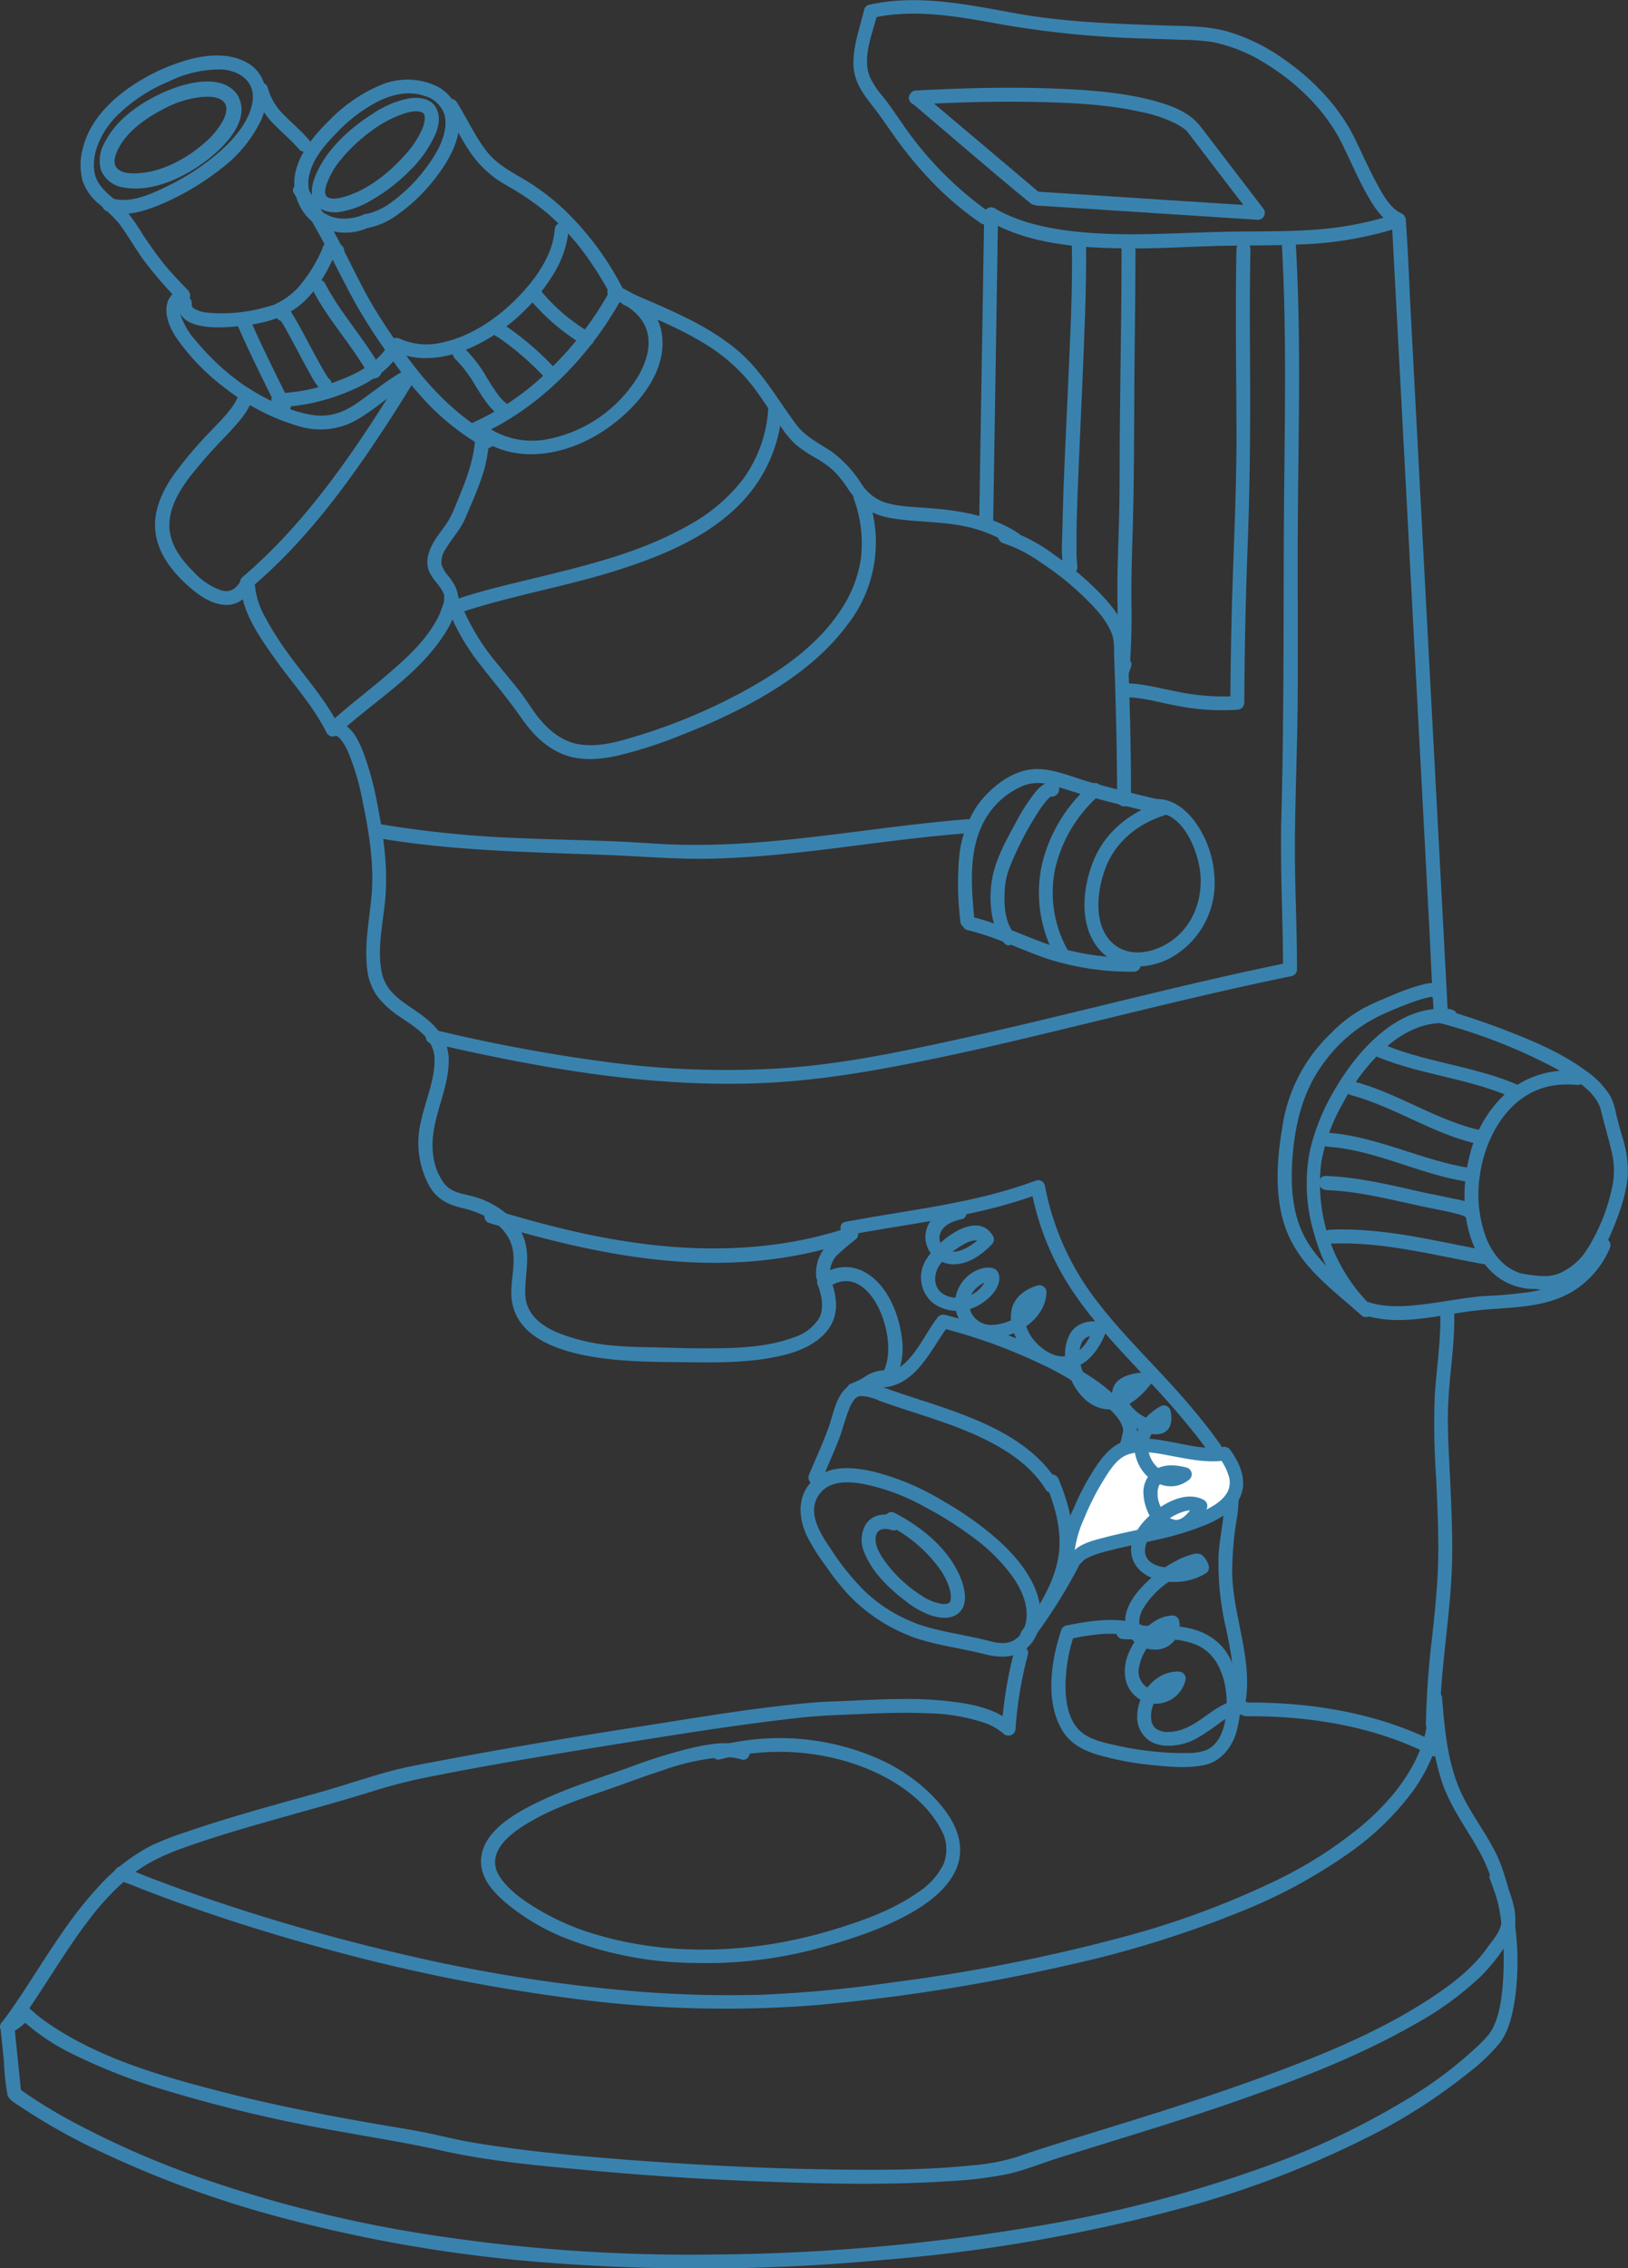 <svg xmlns="http://www.w3.org/2000/svg" id="ff2f365b-f9c0-4c26-8e4e-426219b52d6b" data-name="katman 1" viewBox="0 0 338.06 470.78"><rect x="0" y="0" width="338.06" height="470.78" fill="#333333" stroke="none"/><defs><style>.b1acf6fe-40e8-4d78-b541-306ebb26dbcb{fill:#3a82ae;}.f6d6e995-70be-41f4-abe2-6dbf2faee005{fill:#fff;}</style></defs><title>assest-2</title><path class="b1acf6fe-40e8-4d78-b541-306ebb26dbcb" d="M49.71,81.51c-.81,2.82-3.54,5.39-5.56,7.56a84.38,84.38,0,0,0-8.24,9.69c-2.2,3.23-4,7.09-3.68,11.09.35,4.8,3.46,8.75,6.94,11.84,2.06,1.82,4.56,3.61,7.39,3.84s4.91-1.59,6.07-4l-2.7-.73c.06,6,4,11.46,7.29,16.1,3.58,5,7.89,9.7,10.63,15.23a1.45,1.45,0,0,0,1.63.67c.21-.07.18-.18.52,0-.33-.19.21.13.27.18-.18-.14.31.29.4.39a10.87,10.87,0,0,1,1.7,2.9,49.58,49.58,0,0,1,2.89,9.88c1.37,6.51,2.5,13.36,1.87,20-.46,4.89-1.48,9.89-.9,14.81a11.82,11.82,0,0,0,2.26,6A19.27,19.27,0,0,0,83,211c3.07,2.11,7.08,4.4,7.22,8.6.16,4.37-1.86,8.73-2.77,13A18.67,18.67,0,0,0,89,245.86c1.52,2.87,3.84,4.12,6.9,4.84,3.82.89,7.78,2.69,9.75,6.32,2.08,3.83.23,8.22.57,12.29.75,8.89,11.27,11.53,18.57,12.55,6.32.88,12.82.8,19.19.88,6.56.08,13.43,0,19.8-1.77,5.11-1.45,10.21-4.78,9.81-10.75a15.14,15.14,0,0,0-1.09-4.54l-.67,1.64c8.92-6.6,15.47,11.42,11.35,17.78l1.25-.71a8.08,8.08,0,0,0-4.31,1,14.68,14.68,0,0,1-3.33,1.74,1.45,1.45,0,0,0,.77,2.79c1.67-.44,2.86-1.51,4.38-2.23a7,7,0,0,1,2.49-.43c.93-.1,1.34-.77,1.72-1.54a14.21,14.21,0,0,0,1.12-8.06c-.64-5.2-3.23-11.56-8.28-13.93a8.28,8.28,0,0,0-8.62,1.07,1.48,1.48,0,0,0-.66,1.63c.92,2.32,1.52,5.07.36,7.19a9.5,9.5,0,0,1-5.25,3.95c-5.93,2.2-12.63,2.28-18.88,2.27-3,0-6.07-.1-9.1-.18s-6.06-.07-9.09-.36a40.24,40.24,0,0,1-12.15-2.79c-3.38-1.48-6.37-3.84-6.52-7.8-.15-4.18,1.24-8.23-.5-12.26s-5.81-6.8-9.87-8c-2.43-.74-5-.77-6.6-3-2.64-3.78-2.69-8.25-1.7-12.57s2.81-8.53,2.77-12.93-2.86-7.34-6.16-9.67-6.86-4.21-7.73-8.38c-1-4.71.15-9.88.64-14.59.72-6.77-.24-13.55-1.53-20.2a64.71,64.71,0,0,0-2.7-10.25c-.84-2.24-1.91-5-4.05-6.38a3.58,3.58,0,0,0-2.92-.42l1.64.66c-2.64-5.32-6.74-9.87-10.22-14.65a65.38,65.38,0,0,1-5-7.81,16.7,16.7,0,0,1-2.27-7.41c0-1.36-2-2.08-2.69-.73-.88,1.82-2.16,3-4.25,2.41a14,14,0,0,1-5.75-3.87c-2.81-2.78-5.25-6.09-5-10.23.19-3.52,2.19-6.76,4.25-9.5a107.79,107.79,0,0,1,7.36-8.34c2.21-2.4,4.86-5,5.78-8.27a1.45,1.45,0,0,0-2.79-.77"></path><path class="b1acf6fe-40e8-4d78-b541-306ebb26dbcb" d="M37.29,60c-4.09,2.06-2.91,6.59-.91,9.75a44.9,44.9,0,0,0,10.2,10.66,45.06,45.06,0,0,0,15.3,8,15.31,15.31,0,0,0,12-1.16c4.15-2.33,7.58-5.74,11.81-8,1.65-.87.19-3.37-1.46-2.49-3.56,1.88-6.58,4.47-9.87,6.75-2.82,2-5.78,3.13-9.26,2.65A25.64,25.64,0,0,1,58,84a50.3,50.3,0,0,1-7.53-4.18A49.91,49.91,0,0,1,40.91,71a15.94,15.94,0,0,1-3.35-5.41c-.44-1.48-.24-2.38,1.19-3.1,1.67-.84.2-3.33-1.46-2.5"></path><path class="b1acf6fe-40e8-4d78-b541-306ebb26dbcb" d="M189.93,336.8a31.22,31.22,0,0,1-10.29-6.49,52.6,52.6,0,0,1-7.24-9c-1.88-2.78-4.46-6.71-2.85-10.17,1.75-3.75,5.91-3.8,9.45-3.2a43,43,0,0,1,13,4.8,74.48,74.48,0,0,1,10.34,6.54,36.41,36.41,0,0,1,8.23,8.39c1.92,2.87,3.33,6.44,2.23,9.9a4.85,4.85,0,0,1-2.73,3.09c-1.7.69-3.39.24-5.09-.19-5-1.27-10.19-1.84-15.06-3.63-1.75-.64-2.5,2.16-.77,2.79,4.94,1.81,10.2,2.38,15.27,3.68,3.54.92,7.32.86,9.77-2.28s2.26-7.66.81-11.19c-1.66-4.07-4.69-7.48-7.93-10.38A67.19,67.19,0,0,0,196,311.63a52,52,0,0,0-14.76-6.23c-4.07-.91-8.87-1.39-12.21,1.62-3.5,3.16-3.35,7.72-1.5,11.71a41.58,41.58,0,0,0,3.89,6.2,55.36,55.36,0,0,0,4.64,5.91,35.1,35.1,0,0,0,13.08,8.75c1.74.67,2.5-2.13.77-2.79"></path><path class="b1acf6fe-40e8-4d78-b541-306ebb26dbcb" d="M83.75,77.36C74.29,92.67,64.18,108,50.35,119.78c-1.42,1.21.64,3.25,2,2,11-9.32,19.64-21,27.47-32.93,2.18-3.33,4.29-6.7,6.38-10.08,1-1.58-1.52-3-2.5-1.46"></path><path class="b1acf6fe-40e8-4d78-b541-306ebb26dbcb" d="M70.12,152.43c7.43-6.85,16.86-12.35,22.33-21.07a18.07,18.07,0,0,0,2.51-6c.48-2.35-.37-3.86-1.77-5.7a7.23,7.23,0,0,1-1.52-2.51,4.77,4.77,0,0,1,.86-3.19c1.24-2.14,3-3.92,4-6.21,1.23-2.87,2.52-5.76,3.53-8.71a30.3,30.3,0,0,0,1.56-9.39l-2.18,1.25c7.86,5.63,18.23,3.56,25.83-1.44,6.49-4.26,13.63-12.13,12.1-20.56-.9-4.92-5.11-8-9.51-9.66-1.74-.67-2.5,2.12-.77,2.79,3.22,1.23,6.39,3.41,7.31,6.86.81,3-.21,6.26-1.77,9a28.3,28.3,0,0,1-19.18,13.31,16.59,16.59,0,0,1-12.55-2.78,1.45,1.45,0,0,0-2.17,1.25c-.06,5.57-2.08,10.33-4.19,15.38a19.63,19.63,0,0,1-1.68,3.41c-.71,1.09-1.54,2.1-2.26,3.18-1.23,1.83-2.31,4.19-1.67,6.43.59,2,2.44,3.3,3.23,5.21a3.92,3.92,0,0,1-.27,2.49,14.61,14.61,0,0,1-1.21,2.89c-2.26,4.19-5.87,7.56-9.43,10.65-4.32,3.77-8.95,7.18-13.17,11.07-1.37,1.26.68,3.3,2.05,2"></path><path class="b1acf6fe-40e8-4d78-b541-306ebb26dbcb" d="M96.59,126.81c10.23-3.3,20.89-5.1,31.15-8.32s21.24-7.73,28.14-16.39a30.65,30.65,0,0,0,6.53-17.23c.13-1.86-2.77-1.85-2.89,0a27.59,27.59,0,0,1-5.23,14.58,36.06,36.06,0,0,1-11.39,9.62c-9.53,5.44-20.43,8.12-31,10.71-5.38,1.31-10.8,2.54-16.07,4.24-1.77.57-1,3.36.76,2.79"></path><path class="b1acf6fe-40e8-4d78-b541-306ebb26dbcb" d="M92.32,124.52a46.1,46.1,0,0,0,7.49,13.55c2.78,3.57,5.69,7,8.27,10.69,2.31,3.35,5.17,6.41,9.07,7.88,3.59,1.35,7.55,1,11.22.16a92.27,92.27,0,0,0,13.71-4.48,126.18,126.18,0,0,0,13-5.91c7.86-4.19,15.48-9.47,20.85-16.68a27.81,27.81,0,0,0,4.18-26.94c-.6-1.75-3.4-1-2.79.77a27,27,0,0,1,1.47,12.2,25.57,25.57,0,0,1-3.92,10.41c-4.41,7-11.34,12.08-18.38,16.15a118.25,118.25,0,0,1-24.85,10.62c-3.55,1.08-7.45,2.13-11.19,1.57-3.5-.52-6.23-2.66-8.43-5.33-1.54-1.86-2.76-4-4.24-5.88s-3-3.65-4.44-5.46a45.32,45.32,0,0,1-8.2-14.09c-.6-1.75-3.4-1-2.79.77"></path><path class="b1acf6fe-40e8-4d78-b541-306ebb26dbcb" d="M77.83,173.83c16,2.8,32.12,3,48.28,3.62,7.59.28,15.12,1,22.72.73,8.12-.24,16.2-1.1,24.26-2.1,9.23-1.15,18.44-2.43,27.72-3.15,1.84-.14,1.86-3,0-2.89-16.22,1.26-32.26,4.3-48.52,5.11-4.12.2-8.25.26-12.38.13-3.57-.11-7.12-.43-10.69-.59-7.28-.34-14.57-.43-21.86-.76A225.4,225.4,0,0,1,78.6,171c-1.82-.31-2.61,2.47-.77,2.79"></path><path class="b1acf6fe-40e8-4d78-b541-306ebb26dbcb" d="M101.57,253.82c19,5.69,38.87,10.09,58.76,7.53a88.12,88.12,0,0,0,16.83-3.85l-1.4-2.42a33.89,33.89,0,0,0-4.62,4.08,8.45,8.45,0,0,0-1.66,5.72c.05,1.86,3,1.87,2.89,0a5.52,5.52,0,0,1,1.32-4.25,52.72,52.72,0,0,1,4.11-3.5,1.46,1.46,0,0,0-1.41-2.42c-18.91,6.35-38.81,5.15-58,.67-5.4-1.26-10.75-2.75-16.06-4.35a1.45,1.45,0,0,0-.77,2.79"></path><path class="b1acf6fe-40e8-4d78-b541-306ebb26dbcb" d="M176.29,256.31c13.25-2.51,26.9-3.8,39.6-8.59l-1.78-1a56.26,56.26,0,0,0,9.17,22.06c4.33,6.27,9.63,11.77,14.82,17.32,2.74,2.93,5.44,5.88,8,9s5.3,6.38,7,10.11c2.47,5.57.3,11.66-.05,17.43a58.64,58.64,0,0,0,1.58,15.5c1.1,5.3,2.18,10.7.87,16.07-.44,1.8,2.35,2.57,2.79.76,2.39-9.76-2.33-19.09-2.43-28.81a71.5,71.5,0,0,1,.92-10.73,22.59,22.59,0,0,0,0-8.36c-.87-3.67-3-6.91-5.28-9.87-2.48-3.26-5.13-6.38-7.88-9.41-5.23-5.77-10.82-11.23-15.57-17.4a55.91,55.91,0,0,1-11.09-24.4,1.45,1.45,0,0,0-1.78-1c-12.7,4.79-26.35,6.08-39.6,8.6-1.83.34-1.05,3.13.77,2.78"></path><path class="b1acf6fe-40e8-4d78-b541-306ebb26dbcb" d="M89.51,216.47c22.59,5.22,45.65,9.33,68.93,8.31,11.92-.51,23.6-2.6,35.26-5s23.37-5.28,35-8.1c13.15-3.2,26.3-6.4,39.57-9.1a1.47,1.47,0,0,0,1.06-1.4c0-9.34-.54-18.67-.43-28,.12-9.61.52-19.21.57-28.83s0-19.07,0-28.61c0-10.36.19-20.73.26-31.09.09-11.49,0-23-.68-34.45-.11-1.85-3-1.86-2.9,0,1.19,20.52.51,41.06.44,61.6-.07,19.17,0,38.32-.5,57.49-.31,10.64.34,21.26.34,31.9l1.07-1.39c-23.34,4.75-46.33,11.07-69.6,16.13-11.55,2.52-23.17,4.91-35,5.74a184.9,184.9,0,0,1-34.25-.92,345.12,345.12,0,0,1-38.4-7c-1.81-.42-2.59,2.37-.77,2.79"></path><path class="b1acf6fe-40e8-4d78-b541-306ebb26dbcb" d="M327.47,222.3a19.46,19.46,0,0,0-14.73,4.58,25.63,25.63,0,0,0-7.53,12.83c-2.23,8.46-1.55,20.47,6.49,25.81a12.93,12.93,0,0,0,6.26,2l.76,0c.51,0,0-.06,0-.05s.25.06.38.08a10.93,10.93,0,0,0,2,.14c6.53-.24,10.95-5.92,13.33-11.45,1.66-3.85,3.22-8,3.57-12.16a22.61,22.61,0,0,0-1.14-8.15c-.44-1.57-.89-3.14-1.27-4.73a13.68,13.68,0,0,0-1.19-3.7,17.53,17.53,0,0,0-5.12-5.28c-4.92-3.64-10.75-6.11-16.43-8.31-4.12-1.6-8.31-3-12.56-4.26l-.67-.19,1.06,1.4-.87-16.46-2.1-39.5q-1.28-23.88-2.54-47.77L293,66c-.35-6.67-.58-13.36-1.06-20a2.62,2.62,0,0,1,0-.28,1.47,1.47,0,0,0-1.84-1.4,69.25,69.25,0,0,1-17.57,3.38c-5.91.4-11.83.29-17.75.4-10.83.2-21.65,1.16-32.46-.16-5.44-.67-11-1.91-15.78-4.72a1.45,1.45,0,0,0-2.17,1.25q-.18,10.81-.35,21.61-.28,17.2-.56,34.4l-.12,7.83a1.45,1.45,0,0,0,2.89,0q.18-10.82.35-21.61.27-17.2.55-34.4c0-2.61.09-5.22.13-7.83l-2.18,1.25c9.07,5.35,20.6,5.84,30.85,5.83,5.39,0,10.76-.33,16.14-.49,6.14-.18,12.28-.05,18.41-.35a75.09,75.09,0,0,0,20.39-3.6L289,45.72q.44,8.22.88,16.45l2.1,39.5,2.53,47.77,2.19,41.17c.36,6.67.58,13.36,1.07,20,0,.1,0,.19,0,.29a1.49,1.49,0,0,0,1.06,1.39,113.14,113.14,0,0,1,23.87,9.28c3.54,1.92,8.73,4.77,9.74,8.87.71,2.93,1.59,5.82,2.26,8.75a16.33,16.33,0,0,1,0,7.52A39,39,0,0,1,329.75,259a12.85,12.85,0,0,1-6.11,5.34,8.21,8.21,0,0,1-2.34.5,7.51,7.51,0,0,1-.95,0l-.38,0c-.43,0,.12,0,0,0a35.23,35.23,0,0,1-4.14-.56c-3.45-1-5.9-4-7.22-7.35A26,26,0,0,1,307.29,244c1.21-8.74,6.69-17.94,16.27-18.83a21.28,21.28,0,0,1,3.91,0c1.85.17,1.84-2.72,0-2.89"></path><path class="b1acf6fe-40e8-4d78-b541-306ebb26dbcb" d="M284.76,218.81c9.17,4.13,19.41,4.79,28.64,8.72,1.69.72,3.17-1.77,1.46-2.5-9.23-3.93-19.49-4.59-28.64-8.72-1.69-.75-3.16,1.74-1.46,2.5"></path><path class="b1acf6fe-40e8-4d78-b541-306ebb26dbcb" d="M280.48,227.28c9.32,2.49,17.43,8.32,26.93,10.26,1.82.37,2.6-2.42.77-2.79-9.5-1.94-17.61-7.77-26.93-10.26a1.45,1.45,0,0,0-.77,2.79"></path><path class="b1acf6fe-40e8-4d78-b541-306ebb26dbcb" d="M275.73,238c9.91.68,18.93,5.68,28.69,7.21,1.82.29,2.61-2.5.77-2.79-10-1.57-19.26-6.61-29.46-7.32-1.85-.13-1.85,2.77,0,2.9"></path><path class="b1acf6fe-40e8-4d78-b541-306ebb26dbcb" d="M275.31,247c6.19.2,12.26,1.68,18.28,3,2.06.47,4.12.86,6.18,1.29,1,.21,2,.42,2.92.68.42.11.83.24,1.24.39.2.07,0,0,.22.1s-.08-.12.06.06c1.19,1.43,3.22-.62,2.05-2.05-1-1.2-3.39-1.46-4.8-1.77-2.22-.49-4.46-.89-6.67-1.39-6.41-1.46-12.88-3-19.48-3.25-1.87-.06-1.86,2.84,0,2.89"></path><path class="b1acf6fe-40e8-4d78-b541-306ebb26dbcb" d="M276.16,258.11c10.74-.48,21.21,2.31,31.68,4.22,1.82.34,2.6-2.45.77-2.79-10.72-2-21.46-4.81-32.45-4.32-1.85.08-1.86,3,0,2.89"></path><path class="b1acf6fe-40e8-4d78-b541-306ebb26dbcb" d="M202.36,191.25c-.61-6.83-1.4-14.55,2-20.82a16.41,16.41,0,0,1,8.41-7.47,8.83,8.83,0,0,1,5.24-.1c2.35.6,4.67,1.43,7,2.1,5.43,1.55,10.92,2.9,16.43,4.16v-2.79c-6.06,1.82-11.41,5.73-14.06,11.6-2.48,5.49-3.46,13.39.39,18.51,3.55,4.73,9.8,5.08,14.82,2.62a17.7,17.7,0,0,0,9.61-16.71,21.55,21.55,0,0,0-3.35-10.76c-2-3.13-5.1-6-9.06-5.73-1.85.12-1.86,3,0,2.89,5.67-.37,8.82,7.46,9.4,12,.72,5.79-1.48,11.72-6.51,14.91-3.7,2.35-8.88,3.14-12.13-.4-3.55-3.86-2.7-10.58-1-15.07,2.12-5.65,7-9.41,12.67-11.1a1.46,1.46,0,0,0,0-2.79c-5.35-1.22-10.68-2.53-16-4-4.27-1.21-8.93-3.51-13.45-2.37-3.92,1-7.55,4.06-9.85,7.29a23.09,23.09,0,0,0-3.77,10.93,65.19,65.19,0,0,0,.27,13.1c.16,1.84,3.06,1.86,2.89,0"></path><path class="b1acf6fe-40e8-4d78-b541-306ebb26dbcb" d="M201,193.07c5.73,1.35,11,4.07,16.55,5.94a56.81,56.81,0,0,0,18,2.66,1.45,1.45,0,0,0,0-2.89,54.68,54.68,0,0,1-17.68-2.7c-5.4-1.86-10.55-4.48-16.13-5.8-1.81-.42-2.59,2.36-.77,2.79"></path><path class="b1acf6fe-40e8-4d78-b541-306ebb26dbcb" d="M226.4,162.86a31.58,31.58,0,0,0-10.09,16.81,27.49,27.49,0,0,0,3,19.15,1.45,1.45,0,0,0,2.5-1.46,24.32,24.32,0,0,1-2.65-17.27,28.94,28.94,0,0,1,9.26-15.18c1.4-1.24-.65-3.28-2-2"></path><path class="b1acf6fe-40e8-4d78-b541-306ebb26dbcb" d="M219.17,162.64c-1.72-.85-3.23.61-4.25,1.86a40.34,40.34,0,0,0-4,6.26c-2.26,4.1-4.67,8.44-5.11,13.17-.38,4,.07,8.5,2.68,11.76,1.17,1.46,3.2-.6,2.05-2-1.91-2.38-2.08-5.94-1.91-8.84a15.33,15.33,0,0,1,1.19-5.23A65.38,65.38,0,0,1,215.94,168a14.32,14.32,0,0,1,1.66-2.13,5.66,5.66,0,0,1,.43-.42s0,0,.16-.11.14-.06.15-.08-.17,0,0,0c-.22-.09-.22.09-.59-.09,1.67.82,3.13-1.67,1.46-2.5"></path><path class="b1acf6fe-40e8-4d78-b541-306ebb26dbcb" d="M222.56,50.16c.21,9.78-.32,19.59-.75,29.36-.43,10-1,20-1.19,30-.06,2.79-.35,5.88.28,8.62.41,1.81,3.2,1,2.79-.77,0-.1-.1-.52-.06-.28s0-.32,0-.44c-.05-.51-.07-1-.09-1.55,0-1.51,0-3,0-4.54.06-4.34.24-8.68.42-13,.45-10.81,1-21.61,1.36-32.43.15-5,.29-9.94.18-14.91,0-1.85-2.94-1.86-2.89,0"></path><path class="b1acf6fe-40e8-4d78-b541-306ebb26dbcb" d="M208.23,112.7a29.7,29.7,0,0,1,8,4.12,60,60,0,0,1,8.87,7.09c2.18,2.12,4.53,4.55,5.69,7.41.67,1.66.51,3.41.58,5.22.11,3,.21,6.05.29,9.07.19,6.8.31,13.61.31,20.42a1.45,1.45,0,0,0,2.89,0q0-9.6-.27-19.19c-.08-3.11-.18-6.21-.29-9.32-.08-2.09.11-4.38-.52-6.4-1-3.19-3.37-5.93-5.66-8.29a62.82,62.82,0,0,0-9.17-7.66,34.94,34.94,0,0,0-9.95-5.26,1.45,1.45,0,0,0-.76,2.79"></path><path class="b1acf6fe-40e8-4d78-b541-306ebb26dbcb" d="M232.89,51.71c0,12.24-.23,24.48-.35,36.73-.06,6.22,0,12.46-.15,18.68-.14,5.81-.43,11.61-.34,17.42.08,4.83,0,9.62-.37,14.44-.12,1.71,2.33,1.85,2.84.39l.35-1c.62-1.76-2.17-2.51-2.79-.77-.11.34-.23.68-.35,1l2.84.38c.3-4.41.47-8.81.39-13.23-.09-5.4.1-10.8.26-16.2.36-12.53.25-25.1.4-37.64.08-6.73.16-13.47.16-20.2a1.45,1.45,0,0,0-2.89,0"></path><path class="b1acf6fe-40e8-4d78-b541-306ebb26dbcb" d="M256.76,51.77c-.28,13.34,0,26.69,0,40-.05,11.94-.69,23.86-1,35.79-.14,6.11-.25,12.23-.27,18.34l1.44-1.44a47.23,47.23,0,0,1-12.93-1c-3.21-.62-6.44-1.51-9.73-1.62-1.86-.06-1.86,2.83,0,2.89,3.28.11,6.52,1.07,9.74,1.67a48.3,48.3,0,0,0,12.92.9,1.49,1.49,0,0,0,1.45-1.45q.08-16.45.71-32.92c.49-12.85.56-25.69.48-38.56-.05-7.56-.07-15.12.09-22.68,0-1.86-2.85-1.86-2.89,0"></path><path class="b1acf6fe-40e8-4d78-b541-306ebb26dbcb" d="M190.23,21.68c8.53-.44,17.09-.71,25.64-.5,7.08.16,14.28.52,21.2,2.08a28.45,28.45,0,0,1,7.1,2.4,13.47,13.47,0,0,1,1.22.72,5.88,5.88,0,0,1,.51.36c.06,0,.56.44.41.3s.32.39.42.52l7,9.16L260,44.91c.41-.73.83-1.45,1.25-2.18l-15.61-1-24.87-1.61-5.7-.37,1,.42L194.33,21.82l-3.08-2.61c-1.41-1.19-3.47.85-2.05,2.05,8.22,6.94,16.34,14,24.65,20.82.86.71,2,.61,3.08.68l7.57.49,22.15,1.43,14.55.94a1.45,1.45,0,0,0,1.25-2.17l-13-17c-2.25-3-5.69-4.36-9.2-5.36-6.66-1.89-13.75-2.39-20.63-2.68-9.81-.42-19.64-.13-29.43.38-1.86.1-1.87,3,0,2.89"></path><path class="b1acf6fe-40e8-4d78-b541-306ebb26dbcb" d="M3.23,418A45.67,45.67,0,0,0,16,426.75a123.74,123.74,0,0,0,17.42,6.8,307.46,307.46,0,0,0,37.31,8.86c7,1.28,13.92,2.35,20.81,3.9,9.63,2.17,19.6,3.1,29.4,4q19.86,1.88,39.8,2.54c12,.42,24.09.64,36.1-.14A84.27,84.27,0,0,0,209,451.27c3.64-.78,7.16-2.25,10.71-3.37,12-3.78,24.11-7.34,36-11.46,13-4.51,26.1-9.46,38.09-16.32a66.42,66.42,0,0,0,13.71-9.95,38.52,38.52,0,0,0,4.6-5.59c1.21-1.74,2.42-3.41,2.55-5.59.2-3.29-1.37-6.75-2.48-9.75-.65-1.73-3.45-1-2.79.77a59.61,59.61,0,0,1,2,6,8.25,8.25,0,0,1,.36,3.2c-.29,1.9-2,3.73-3.06,5.23-2.88,4-6.94,7.16-11,9.87-11,7.35-23.53,12.38-35.9,16.9s-24.73,8.3-37.2,12.14c-4.41,1.35-8.82,2.72-13.18,4.23a41.65,41.65,0,0,1-9.46,1.82c-10.95,1.14-22,1-33,.8-13.18-.28-26.35-1-39.48-2-10.76-.86-21.57-1.85-32.21-3.69-2.88-.5-5.7-1.26-8.56-1.83-3.34-.68-6.71-1.19-10.06-1.77-11.56-2-23.09-4.25-34.43-7.25-11.53-3-23.62-6.63-33.62-13.33A32.87,32.87,0,0,1,5.27,416c-1.3-1.34-3.34.7-2,2"></path><path class="b1acf6fe-40e8-4d78-b541-306ebb26dbcb" d="M24,388c-1.18,1.93,2.41,2.83,3.52,3.28,3,1.22,6,2.35,9.08,3.45,11.06,4,22.32,7.45,33.68,10.46a370.75,370.75,0,0,0,47,9.38,240.79,240.79,0,0,0,52.23,1.58,388.59,388.59,0,0,0,52.32-8.31,222.24,222.24,0,0,0,36.31-11.29,108.91,108.91,0,0,0,22.58-12.38,57.8,57.8,0,0,0,12.41-12.08,34.48,34.48,0,0,0,5.09-9.77,27.7,27.7,0,0,0,1.16-5.92c0-.2.11-1,0-.2.25-1.82-2.54-2.61-2.79-.77-.08.6-.13,1.21-.19,1.82,0,.08,0,.17,0,.26,0,.33.07-.43,0,0,0,.22-.06.44-.1.65-.09.51-.19,1-.31,1.52a28,28,0,0,1-1.22,3.8c0,.09-.07.17-.11.26-.12.3.11-.23,0,0s-.17.39-.26.58q-.25.57-.54,1.14c-.42.83-.87,1.65-1.35,2.44s-1.13,1.75-1.74,2.6l-.48.65c-.27.36-.07.09-.35.45s-.78,1-1.19,1.44a54.2,54.2,0,0,1-5.8,5.74,88.16,88.16,0,0,1-19,12,180.17,180.17,0,0,1-31.57,11.46,364,364,0,0,1-47.09,9.2A265.29,265.29,0,0,1,158.17,414a241.83,241.83,0,0,1-25.82-.67,331.39,331.39,0,0,1-48.61-7.7q-19.17-4.43-37.87-10.66-6.27-2.08-12.46-4.4c-1.4-.52-2.79-1.06-4.18-1.61l-1.48-.6-.6-.25-.26-.11c-.22-.09-.45-.22-.68-.3-.52-.18,0-.07.24.37v1.46h0c1-1.59-1.53-3.05-2.5-1.46"></path><path class="b1acf6fe-40e8-4d78-b541-306ebb26dbcb" d="M185.91,314.7c-2.19-.74-4.67-.42-6.07,1.58a6.43,6.43,0,0,0-.37,5.91c1.61,4.11,5.15,7.49,8.59,10.11a18.42,18.42,0,0,0,4.93,2.85c1.71.61,3.93,1,5.56,0,3.15-1.93,1.55-6.58.25-9.14-2.69-5.26-7.82-9.31-13-12-1.65-.86-3.12,1.63-1.46,2.49a29.62,29.62,0,0,1,10.72,9,14.43,14.43,0,0,1,2,3.84,9.37,9.37,0,0,1,.38,1.64c0,.26,0,.51,0,.77,0,0-.08.48,0,.18a2.27,2.27,0,0,1-.14.51c.14-.34-.32.41-.08.11,0,.07-.32.23-.08.1,0,0-.4.18-.13.1a3.24,3.24,0,0,1-1.73.08,10.42,10.42,0,0,1-4-1.72,27.74,27.74,0,0,1-7.77-7.42c-.9-1.32-1.86-2.93-1.67-4.61.21-1.86,1.78-2,3.3-1.53,1.77.59,2.53-2.21.77-2.79"></path><path class="b1acf6fe-40e8-4d78-b541-306ebb26dbcb" d="M170.53,307.41c1.14-2.67,2.33-5.33,3.41-8,1-2.46,1.56-5.09,2.61-7.5.44-1,1.11-2.06,2.09-2.17a9.88,9.88,0,0,1,4,1c8,2.87,16.34,4.92,23.83,9,4.22,2.31,8.17,5.29,10.71,9.46a1.45,1.45,0,0,0,2.49-1.47c-5-8.22-14.46-12.34-23.17-15.39-4.26-1.5-8.58-2.76-12.82-4.3-2.87-1-6.29-2.11-8.56.65-1.69,2.07-2.13,4.94-3,7.4-1.21,3.38-2.71,6.64-4.11,9.93-.72,1.7,1.77,3.17,2.5,1.46"></path><path class="b1acf6fe-40e8-4d78-b541-306ebb26dbcb" d="M182.1,288c8,.28,10.94-7.73,15-13.05l-1.63.66a112.22,112.22,0,0,1,21,7.63A55.94,55.94,0,0,1,229,291.21c1.58,1.37,4,3.39,4.23,5.64.21,1.83,3.11,1.85,2.9,0a10.69,10.69,0,0,0-3.33-6,40.88,40.88,0,0,0-7-5.55,86.07,86.07,0,0,0-16.57-8.21,112.35,112.35,0,0,0-13-4.2,1.51,1.51,0,0,0-1.63.67c-3.35,4.37-5.91,11.85-12.52,11.61-1.86-.06-1.86,2.83,0,2.9"></path><path class="b1acf6fe-40e8-4d78-b541-306ebb26dbcb" d="M210.64,342.64A83.85,83.85,0,0,0,208,358.82l2.47-1c-2.75-2.48-6.43-3.61-10-4.25a72,72,0,0,0-13-.94c-4.13,0-8.25.24-12.37.42-1.92.09-3.84.11-5.76.27-12,1-23.89,3.05-35.74,4.91-13.9,2.17-27.79,4.46-41.61,7.09-3.88.73-7.81,1.4-11.61,2.46-4.76,1.34-9.46,2.93-14.21,4.27C60.11,373.75,54,375.4,48,377.22c-3.08.93-6.14,1.9-9.17,2.95a60.21,60.21,0,0,0-7.67,3,39.15,39.15,0,0,0-10.54,8.23c-6.53,6.95-11.3,15.3-16.57,23.18-1.21,1.8-2.45,3.58-3.77,5.31-1,1.28.84,2.52,2,2a10.65,10.65,0,0,0,3.45-2.61c1.23-1.38-.81-3.44-2.05-2A8.53,8.53,0,0,1,.79,419.4l2,2c5.58-7.35,10-15.52,15.6-22.84a53.21,53.21,0,0,1,9.38-9.76c4-3.1,8.62-4.74,13.39-6.35,11.92-4,24.19-6.93,36.2-10.67a109.75,109.75,0,0,1,11.75-3c13-2.58,26.08-4.73,39.16-6.83,12.57-2,25.16-4.05,37.81-5.44,4.59-.51,9.19-.62,13.79-.82,4.31-.19,8.62-.3,12.92-.1a39.47,39.47,0,0,1,11.72,2,12.13,12.13,0,0,1,3.9,2.24,1.47,1.47,0,0,0,2.47-1,80.51,80.51,0,0,1,2.56-15.41c.45-1.81-2.34-2.58-2.78-.77"></path><path class="b1acf6fe-40e8-4d78-b541-306ebb26dbcb" d="M301.39,209.47c-10.54-1.31-19,7.92-23.89,16.11A44.82,44.82,0,0,0,272,238.84a35.56,35.56,0,0,0,.88,17.17A37.74,37.74,0,0,0,282.72,273l2-2c-4.54-4.07-9.78-7.72-13.08-13-3.56-5.64-3.74-12.58-3.14-19,.63-6.81,2.43-13.25,6.64-18.75A30.92,30.92,0,0,1,287,210.58c2.2-1,4.45-1.94,6.75-2.73a23.79,23.79,0,0,1,3-.87,3.21,3.21,0,0,1,.78-.11c.36,0,.13.09.07,0,0,.05-.57-.4-.63-.68.4,1.82,3.19,1.05,2.79-.77s-2.73-1.46-4.05-1.15a42.81,42.81,0,0,0-6.51,2.25c-2.06.85-4.11,1.73-6.09,2.75a28.64,28.64,0,0,0-6.8,5.25,33.47,33.47,0,0,0-10.06,19.62c-1.2,7.06-1.68,15.15,1.15,21.89,3.05,7.27,9.62,11.86,15.29,16.95,1.38,1.23,3.41-.76,2-2a35.62,35.62,0,0,1-10.34-29.6,37.81,37.81,0,0,1,4.6-12.58,42.49,42.49,0,0,1,8.71-11.31c3.78-3.38,8.48-5.7,13.65-5.06,1.84.23,1.82-2.66,0-2.89"></path><path class="b1acf6fe-40e8-4d78-b541-306ebb26dbcb" d="M283.47,273c7.75,2.41,16.11-.35,23.9-1.1,6.7-.65,13.7-.38,19.62-4.13a19.59,19.59,0,0,0,7.28-8.69c.76-1.68-1.73-3.15-2.5-1.46A17.08,17.08,0,0,1,326,265a21.12,21.12,0,0,1-8.14,3.12,94.61,94.61,0,0,1-9.8.88c-3.8.31-7.55,1.05-11.33,1.56-4.12.54-8.49,1-12.52-.29-1.78-.55-2.54,2.24-.77,2.79"></path><path class="b1acf6fe-40e8-4d78-b541-306ebb26dbcb" d="M299.08,272.91c.11,5.56-.77,11.06-1.14,16.6a154.82,154.82,0,0,0,.27,17c.25,5.61.52,11.23.44,16.85-.09,5.39-.65,10.76-1.23,16.11A180.11,180.11,0,0,0,296.09,358a1.45,1.45,0,0,0,2.89,0c0-11,2.12-21.79,2.51-32.75.2-5.59-.06-11.2-.3-16.79s-.68-11.19-.48-16.77c.24-6.27,1.39-12.48,1.27-18.77,0-1.86-2.93-1.87-2.9,0"></path><path class="b1acf6fe-40e8-4d78-b541-306ebb26dbcb" d="M.08,420.65l.73,7.09a50.68,50.68,0,0,0,.74,7c.27,1.11,1.74,1.84,2.63,2.45a126.09,126.09,0,0,0,17.14,9.58,219.35,219.35,0,0,0,35.31,13,302.86,302.86,0,0,0,54,9.59,410.31,410.31,0,0,0,72.85-.33,346.31,346.31,0,0,0,61.34-10.58A205.3,205.3,0,0,0,284,443.58a116.48,116.48,0,0,0,21-13.43,40.19,40.19,0,0,0,6.43-6.14c2.07-2.7,2.81-6.66,3.26-9.95a56.5,56.5,0,0,0-.11-14.64,50.91,50.91,0,0,0-3.17-13.05c-2.28-5.52-6.35-10.08-8.57-15.62-2.33-5.8-2.89-12.15-3.38-18.32-.14-1.84-3-1.86-2.89,0,.46,5.9,1,11.91,2.91,17.55,1.8,5.28,5.19,9.65,7.83,14.5,4.21,7.74,5.36,17.58,4.82,26.26-.23,3.7-.75,8.68-3.07,11.61a26.9,26.9,0,0,1-2.58,2.65,85.3,85.3,0,0,1-14.22,10.64A162.08,162.08,0,0,1,263,449.57,272.2,272.2,0,0,1,215.49,462a419.19,419.19,0,0,1-67.65,5.92,353.71,353.71,0,0,1-61.07-4.49,267.63,267.63,0,0,1-43.85-11,187.33,187.33,0,0,1-27.31-11.79,100.65,100.65,0,0,1-11.44-7C4,433.49,3.4,433,4,433.5l.42,1L3,420.65c-.19-1.83-3.09-1.85-2.89,0"></path><path class="b1acf6fe-40e8-4d78-b541-306ebb26dbcb" d="M39.05,60.26c-2-2.09-4-4.13-5.73-6.4-1.28-1.66-2.47-3.39-3.64-5.13a39.47,39.47,0,0,0-3.95-5.54c-2.07-2.18-5.2-3.82-6-6.94-1-4.15,1.34-8.76,4.07-11.74A33.47,33.47,0,0,1,35,16.94a23.83,23.83,0,0,1,11.07-2.52c3.78.24,7.06,2.63,6.35,6.8s-4,7.83-7.06,10.49a49.57,49.57,0,0,1-10.75,7C31.28,40.35,26.74,42.4,23,41.07c-1.76-.62-2.52,2.17-.77,2.79,3.85,1.38,8.32-.2,11.87-1.75a54.05,54.05,0,0,0,11.68-7,27.63,27.63,0,0,0,8.46-10.22c1.88-4.3,1.36-9.63-3.15-12-3.71-2-8.44-1.53-12.33-.4A41,41,0,0,0,26,18.79c-4,3-7.55,6.93-8.77,11.9a12.88,12.88,0,0,0-.08,6.83,10.65,10.65,0,0,0,3.06,4.53,39,39,0,0,1,4.32,4.1c1.82,2.35,3.29,5,5,7.43A84.86,84.86,0,0,0,37,62.3c1.28,1.36,3.32-.69,2-2"></path><path class="b1acf6fe-40e8-4d78-b541-306ebb26dbcb" d="M75.69,44.49c-2.89,1.19-6.26,1.38-8.86-.61a7.51,7.51,0,0,1-2.49-8c.85-3.28,3.36-6.05,5.68-8.43A31.88,31.88,0,0,1,78.6,21c3-1.47,6.36-2.19,9.56-1.09a6,6,0,0,1,4.1,3.78c1.16,4.12-2,8.9-4.44,12a32.77,32.77,0,0,1-6.17,6,13.58,13.58,0,0,1-6,2.82c-1.84.26-1.06,3,.77,2.79a15.21,15.21,0,0,0,6.46-3,35.27,35.27,0,0,0,6.61-6.19c3.27-3.94,7-9.68,5.54-15.07a8.43,8.43,0,0,0-4.94-5.42,14.28,14.28,0,0,0-11.2.1,32.41,32.41,0,0,0-10.34,7.1c-2.76,2.71-5.62,5.92-6.84,9.65a10.53,10.53,0,0,0,2.71,11.17,11.4,11.4,0,0,0,12,1.63c1.7-.69,1-3.49-.77-2.79"></path><path class="b1acf6fe-40e8-4d78-b541-306ebb26dbcb" d="M52.88,18.91a15,15,0,0,0,4,6.86c1.73,1.81,3.7,3.4,5.32,5.32a1.45,1.45,0,0,0,2,0,1.48,1.48,0,0,0,0-2c-1.55-1.85-3.41-3.38-5.09-5.1a12.26,12.26,0,0,1-3.52-5.81,1.45,1.45,0,0,0-1.77-1,1.47,1.47,0,0,0-1,1.78"></path><path class="b1acf6fe-40e8-4d78-b541-306ebb26dbcb" d="M92.35,22.68c1.9,3,3.39,6.16,5.39,9.06a22.08,22.08,0,0,0,7.39,6.7,56.44,56.44,0,0,1,8.59,5.87,51.69,51.69,0,0,1,6.83,7.2,67.17,67.17,0,0,1,6.18,9.64c.87,1.65,3.37.19,2.49-1.46A62,62,0,0,0,117.4,43.75a47.66,47.66,0,0,0-8.19-6.29c-2.94-1.76-5.93-3.25-8.1-6-2.49-3.14-4.11-6.89-6.26-10.25-1-1.57-3.5-.12-2.5,1.46"></path><path class="b1acf6fe-40e8-4d78-b541-306ebb26dbcb" d="M61.06,40.2c5.23,7.3,8.73,15.58,13.1,23.37a121.3,121.3,0,0,0,7.4,11.26,78.86,78.86,0,0,0,7.66,9.35,51.89,51.89,0,0,0,11.35,8.7A1.44,1.44,0,0,0,102,90.39C94.89,86.31,89.3,80.59,84.5,74a127.5,127.5,0,0,1-7.29-10.89c-2.38-4.11-4.36-8.44-6.6-12.62a107.18,107.18,0,0,0-7-11.73c-1.08-1.49-3.59-.05-2.5,1.46"></path><path class="b1acf6fe-40e8-4d78-b541-306ebb26dbcb" d="M81.55,72.79c5.93,2.88,12.66,1.34,18.25-1.61a39.42,39.42,0,0,0,15-14.09,21.44,21.44,0,0,0,3.29-9.49c.13-1.86-2.77-1.85-2.9,0-.38,5.51-4.17,10.6-7.92,14.38-4.26,4.27-9.66,7.93-15.65,9.15A13.57,13.57,0,0,1,83,70.29c-1.66-.81-3.13,1.69-1.46,2.5"></path><path class="b1acf6fe-40e8-4d78-b541-306ebb26dbcb" d="M37,63c-.21,5.41,7.85,5.1,11.37,4.81,5.45-.45,10.71-1.42,14.83-5.29a23.83,23.83,0,0,0,3.93-5c.61-1,1.15-2,1.67-3.09.43-.88,1.3-2.09,1-3.09-.12.47-.25.93-.37,1.4-1,1.08-.94.2-.56.31.7.21-.36-.42-.22-1.12-.38,1.81,2.41,2.59,2.79.77.67-3.17-5.15-3.3-4.41-.53.05-.37.09-.74.14-1.11a30.88,30.88,0,0,1-5.31,8.67,15.2,15.2,0,0,1-3.92,3c-.25.14-1,.49-.92.47l-.23.09-1,.29a33.46,33.46,0,0,1-12.73,1.31,6.89,6.89,0,0,1-2.58-.74c-.59-.35-.69-.52-.66-1.18.07-1.86-2.82-1.86-2.89,0"></path><path class="b1acf6fe-40e8-4d78-b541-306ebb26dbcb" d="M94.29,74.27a25.88,25.88,0,0,1,4.56,6c1.3,2,2.59,4.27,4.56,5.75a1.46,1.46,0,0,0,2-.52,1.49,1.49,0,0,0-.52-2l-.05,0-.26-.24-.51-.53-.51-.62c.16.21-.11-.15-.11-.16s-.18-.23-.26-.35c-.74-1-1.41-2.12-2.09-3.2a27.18,27.18,0,0,0-4.74-6.17,1.49,1.49,0,0,0-2,0,1.46,1.46,0,0,0,0,2"></path><path class="b1acf6fe-40e8-4d78-b541-306ebb26dbcb" d="M103.13,69.8a57.19,57.19,0,0,1,10,8.58,1.45,1.45,0,0,0,2.05-2,61.11,61.11,0,0,0-10.56-9,1.45,1.45,0,0,0-2,.52,1.47,1.47,0,0,0,.51,2"></path><path class="b1acf6fe-40e8-4d78-b541-306ebb26dbcb" d="M110.54,62.73a45.26,45.26,0,0,0,10.55,8.85,1.45,1.45,0,1,0,1.46-2.5,46.25,46.25,0,0,1-5.32-3.76,41.58,41.58,0,0,1-4.65-4.64,1.45,1.45,0,1,0-2,2"></path><path class="b1acf6fe-40e8-4d78-b541-306ebb26dbcb" d="M98.69,90.63c13-5.47,23.91-16.74,30.55-29,.89-1.64-1.61-3.1-2.49-1.46a68.37,68.37,0,0,1-12.27,16.17A53.84,53.84,0,0,1,97.92,87.84c-1.69.71-1,3.51.77,2.79"></path><path class="b1acf6fe-40e8-4d78-b541-306ebb26dbcb" d="M49.17,67.14c2.62,6.1,5.65,12,8.55,18,.82,1.67,3.31.2,2.5-1.46-2.9-6-5.93-11.86-8.55-18a1.45,1.45,0,0,0-2-.52,1.49,1.49,0,0,0-.52,2"></path><path class="b1acf6fe-40e8-4d78-b541-306ebb26dbcb" d="M59.36,66.52a1.65,1.65,0,0,1-1.27-.31s.06.07.09.09c.24.2-.18-.27,0,.06s.45.7.67,1.06c.62,1.06,1.21,2.14,1.79,3.23,1.34,2.47,2.63,5,4,7.4a14.72,14.72,0,0,0,1.78,2.64c1.28,1.35,3.32-.7,2-2a1.79,1.79,0,0,1-.13-.14c-.2-.2.18.26,0,.07s-.25-.36-.37-.54c-.3-.45-.57-.92-.85-1.39-.72-1.24-1.4-2.5-2.08-3.76-1.32-2.44-2.57-4.94-4-7.3-.59-1-1.26-2.11-2.57-1.85a1.45,1.45,0,1,0,.77,2.79"></path><path class="b1acf6fe-40e8-4d78-b541-306ebb26dbcb" d="M65,60.3c3.23,6.24,8.17,11.38,11.55,17.53.89,1.63,3.39.17,2.49-1.46-3.38-6.15-8.31-11.29-11.54-17.53-.85-1.65-3.35-.19-2.5,1.46"></path><path class="b1acf6fe-40e8-4d78-b541-306ebb26dbcb" d="M57.69,84.53A41.58,41.58,0,0,0,71.27,81.7c4.24-1.63,8.5-3.93,11.18-7.72C83.53,72.46,81,71,80,72.52c-2.34,3.29-6.4,5.27-10.08,6.62a38.9,38.9,0,0,1-12.19,2.5c-1.86,0-1.86,2.94,0,2.89"></path><path class="b1acf6fe-40e8-4d78-b541-306ebb26dbcb" d="M129.76,63.38c6.59,2.89,13.4,5.55,19.29,9.76a35.89,35.89,0,0,1,7.69,7.58c1.95,2.61,3.64,5.4,5.53,8a19.32,19.32,0,0,0,3,3.57,27.37,27.37,0,0,0,3.8,2.59,21.64,21.64,0,0,1,3.95,2.75A22.57,22.57,0,0,1,175.8,101a16.83,16.83,0,0,0,4.48,4.84c2.33,1.46,5.18,1.83,7.87,2.1,3.52.37,7.08.43,10.59,1A28.75,28.75,0,0,1,210,113.17c1.56,1,3-1.48,1.46-2.5-5.92-3.88-12.68-4.8-19.59-5.29-2.87-.21-5.9-.29-8.63-1.28a9.79,9.79,0,0,1-4.54-3.95,24,24,0,0,0-5.94-6.36c-2.67-1.8-5.47-3.08-7.45-5.72-4.08-5.47-7.28-11.42-12.67-15.78-6.36-5.15-14-8.15-21.44-11.4-1.69-.75-3.16,1.75-1.46,2.49"></path><path class="b1acf6fe-40e8-4d78-b541-306ebb26dbcb" d="M205.07,43.78a72.85,72.85,0,0,1-17.9-18.41c-1.25-1.78-2.44-3.58-3.79-5.28A18,18,0,0,1,180.64,16c-1.7-4.15.64-9.21,1.58-13.29-.34.33-.67.67-1,1,8.9-2,18.23-.18,27,1.4A205.88,205.88,0,0,0,237.79,8c2.51.08,5,.16,7.54.26a44.4,44.4,0,0,1,6.52.48,32.77,32.77,0,0,1,11,4.48c6.38,3.92,12.24,9.52,15.65,16.26,1.66,3.3,3.1,6.7,4.87,10,1.45,2.66,3.28,5.92,6.14,7.29,1.67.8,3.14-1.7,1.46-2.5-2.46-1.17-3.94-4.12-5.18-6.39-1.62-3-3-6.12-4.48-9.17-3.36-6.82-8.9-12.46-15.14-16.73a39.25,39.25,0,0,0-11.06-5.38c-4.29-1.24-8.79-1.16-13.21-1.31-10.25-.35-20.48-.66-30.6-2.46S190.66-1.32,180.44,1a1.41,1.41,0,0,0-1,1c-.87,3.78-2.37,7.62-2.21,11.56.13,3.2,1.74,5.61,3.66,8.05,2.25,2.82,4.17,5.89,6.36,8.76a82.66,82.66,0,0,0,7,8.1,65.33,65.33,0,0,0,9.4,7.85c1.53,1.06,3-1.44,1.46-2.5"></path><path class="b1acf6fe-40e8-4d78-b541-306ebb26dbcb" d="M46.74,21.5c.58,1.08.12,2.42-.39,3.44a16.38,16.38,0,0,1-3.89,4.72c-3.68,3.25-8.75,6-13.73,6.29-1.41.09-3.51.11-4.51-1.14-.72-.9-.4-2.21,0-3.18,1.64-4,5.85-7,9.52-8.89a21.47,21.47,0,0,1,8.16-2.61c1.56-.12,3.89-.16,4.84,1.37,1.06,1.7,3.77.13,2.7-1.58-2.89-4.64-10.07-2.94-14.18-1.3-5.24,2.09-11,5.82-13.57,11.05A7.3,7.3,0,0,0,21,35.4a6,6,0,0,0,4.88,3.54c6,1,12.61-2.24,17.25-5.82,3.57-2.76,9-8.24,6.29-13.2-.95-1.78-3.65-.2-2.7,1.58"></path><path class="b1acf6fe-40e8-4d78-b541-306ebb26dbcb" d="M88,23.67a1.76,1.76,0,0,1,.19,1.1,6.43,6.43,0,0,1-.6,2.19A20.23,20.23,0,0,1,84,32.27c-3.26,3.63-7.56,7.09-12.3,8.51-1.08.32-2.86.78-3.77.08-.7-.54-.39-1.92,0-2.9A16.89,16.89,0,0,1,71,32.86a33.87,33.87,0,0,1,6.07-5.65,23.76,23.76,0,0,1,7-3.69c1.22-.37,3.1-.81,4,.15,1.24,1.35,3.24-.66,2-2s-3.39-1.54-5.2-1.24a20.47,20.47,0,0,0-7.42,3.14c-4.88,3.08-9.85,7.59-12,13.05-.68,1.68-1.09,3.76-.12,5.42s3,2.14,4.8,2a18.33,18.33,0,0,0,7.17-2.59,36.55,36.55,0,0,0,7.75-6,24.36,24.36,0,0,0,5.41-7.7c.81-2,1.08-4.24-.34-6-1.13-1.44-3.13.59-2,2"></path><path class="b1acf6fe-40e8-4d78-b541-306ebb26dbcb" d="M214.54,340.11c3.34-4.78,6.76-9.92,7.89-15.74,1.17-6-.32-11.89-2.62-17.42-.69-1.67-3.44-.94-2.74.75,2.13,5.11,3.73,10.68,2.56,16.23s-4.39,10.24-7.54,14.74c-1.06,1.51,1.41,2.93,2.45,1.44"></path><path class="b1acf6fe-40e8-4d78-b541-306ebb26dbcb" d="M233.32,296.47a33,33,0,0,1-2,6.83c-1.17,3.07-2.52,6.07-3.93,9a204.34,204.34,0,0,1-10.16,18.76,70.62,70.62,0,0,1-4.92,7.3c-1.13,1.41.87,3.44,2,2a108.74,108.74,0,0,0,9.8-15.52,173.91,173.91,0,0,0,9.46-19.59,36.84,36.84,0,0,0,2.48-8.06c.27-1.79-2.47-2.56-2.74-.76"></path><path class="f6d6e995-70be-41f4-abe2-6dbf2faee005" d="M223.57,323.36c3.56-5.54,43.34-4.51,30.67-21.6-7.4,1.35-17.27-4.42-22.64,0C227.77,305,222,317,221.65,322.08"></path><path class="b1acf6fe-40e8-4d78-b541-306ebb26dbcb" d="M224.8,324.08c.13-.2-.21.2,0,0l.17-.18c.31-.27-.08,0,.31-.24a6.48,6.48,0,0,1,.57-.33c.14-.08.72-.34.55-.27a26,26,0,0,1,3.78-1.2c3.37-.88,6.81-1.54,10.21-2.33a59.79,59.79,0,0,0,10.39-3.22c2.56-1.12,5.32-2.75,6.62-5.34,1.71-3.42.2-7.09-1.9-10a1.52,1.52,0,0,0-1.61-.65c-3.46.58-7-.36-10.43-1-3.23-.6-6.83-1.28-10-.19-2.64.9-4.35,3-5.87,5.24a52.22,52.22,0,0,0-4.62,8.63,28.77,28.77,0,0,0-2.68,9c-.14,1.82,2.7,1.81,2.84,0a24.26,24.26,0,0,1,2.06-7,53.31,53.31,0,0,1,4.21-8.2c1.2-1.89,2.6-4.13,4.82-4.92,2.9-1,6.3-.22,9.23.33,3.7.7,7.46,1.48,11.23.85l-1.6-.65a12.08,12.08,0,0,1,2.17,4.27,4.45,4.45,0,0,1-.28,2.82c-1.07,2.12-3.51,3.45-5.87,4.43-6.35,2.65-13.3,3.46-19.9,5.21-2.31.61-5.37,1.32-6.79,3.43-1,1.52,1.44,2.95,2.45,1.44"></path><path class="b1acf6fe-40e8-4d78-b541-306ebb26dbcb" d="M198.83,250.16c-2.4.53-4.91,1.74-6.05,4a5.68,5.68,0,0,0,.28,5.61,6,6,0,0,0,5.26,2.63c3-.14,5.63-2.06,7.66-4.16a1.47,1.47,0,0,0,.22-1.72c-3.51-5.93-12.53,1.75-14.29,5.66a6.93,6.93,0,0,0,1.77,8.22,8.65,8.65,0,0,0,8.49,1c2.3-.93,5.48-3.51,5.34-6.3s-3.52-2.15-5.14-1.23a7.82,7.82,0,0,0-4.07,6.34,7.31,7.31,0,0,0,4.76,7c5.65,2,14.19-2.73,14.23-9.06a1.44,1.44,0,0,0-1.8-1.37c-2.4.71-4.58,2.18-5.34,4.67a8.56,8.56,0,0,0,1,6.47c2.2,4,7.2,7.47,11.91,5.9,3.48-1.16,5.46-4.43,6.72-7.68a1.43,1.43,0,0,0-1-1.75c-2.4-.42-4.87,0-6.36,2.07a8.69,8.69,0,0,0-1.06,6.37c.7,4.46,4,9.62,9,9.69,3.61.06,6.57-2.64,8.64-5.3.68-.87.36-2.53-1-2.43-2.25.16-5.2.53-6.55,2.62a4.54,4.54,0,0,0,.36,4.88c1.67,2.63,5.73,6,9.12,5.3,2.34-.49,2.59-2.91,2.12-4.86a1.44,1.44,0,0,0-2.09-.85c-4.48,2.48-6.86,7.45-4.41,12.26,1.92,3.74,6.63,5.84,10.25,3.06a1.45,1.45,0,0,0-.34-2.6c-2.29-.61-5-.85-7,.71a5.76,5.76,0,0,0-2,5c.22,3.54,2.77,8.09,6.82,7.95,2.92-.11,4.94-2.68,6.24-5a1.44,1.44,0,0,0-.51-1.94c-4.4-2.42-10.48,1.82-13.09,5.17-1.5,1.92-2.55,4.43-1.79,6.87.84,2.71,3.46,4.25,6.12,4.72a12.91,12.91,0,0,0,9.09-1.5,1.44,1.44,0,0,0,.66-1.6,4.44,4.44,0,0,0-1.55-2.34,2.76,2.76,0,0,0-2,0,15,15,0,0,0-3.39,1.4,25.81,25.81,0,0,0-7.25,5.68c-1.79,2-3.47,4.67-3.12,7.5a6,6,0,0,0,5.71,5.12,5,5,0,0,0,5.45-6,1.44,1.44,0,0,0-1.38-1.05c-2.77.07-5.2,2-6.87,4.08s-3.24,5.09-3,8a6.37,6.37,0,0,0,12.56,1.36,1.44,1.44,0,0,0-1.37-1.8c-4.84-.16-8.59,4.62-8.64,9.2a5.87,5.87,0,0,0,2.95,5.4c2.63,1.39,6.25.79,8.83-.43a40.12,40.12,0,0,0,5.3-3.5c1.24-.84,3.28-2.42,4.87-1.59s3.06-1.61,1.43-2.46c-3-1.58-6.09.41-8.55,2.16s-5.07,3.74-8.43,3.75a4.1,4.1,0,0,1-2.51-.68,2.8,2.8,0,0,1-.93-1.52,6.36,6.36,0,0,1,1-4.63,5.39,5.39,0,0,1,4.71-2.86l-1.37-1.8a3.63,3.63,0,0,1-4.5,2.61,3.89,3.89,0,0,1-2.45-4.41,10.43,10.43,0,0,1,2.74-5.44c1.08-1.2,2.6-2.54,4.3-2.58l-1.37-1c.31,2.26-2.38,2.81-4,2-2.1-1.05-1.82-3.45-.86-5.19a18.21,18.21,0,0,1,5.59-5.8c1.65-1.17,4-2.69,5.87-2.85l-1-.42a2.63,2.63,0,0,1,.53.86c.21-.53.43-1.07.65-1.6-3,1.94-12.65,2.23-11-3.54.66-2.36,2.82-4.23,4.83-5.46,1.5-.92,4.15-2.3,5.86-1.36l-.51-1.94c-.84,1.51-2,3.23-3.57,3.58a2.53,2.53,0,0,1-.72,0c.29,0-.6-.2-.55-.18a6.82,6.82,0,0,1-.67-.41l-.19-.17-.39-.39a6.85,6.85,0,0,1-1.63-3.54,9.8,9.8,0,0,1,0-1.53c.05-.22.2-.74.21-.77s.12-.22.16-.28.23-.33.19-.28a2.32,2.32,0,0,1,1.63-.81,8.42,8.42,0,0,1,3.13.33l-.33-2.59c-2.41,1.85-5.11.46-6.36-2-1.72-3.44.31-6.66,3.39-8.37l-2.09-.84a3,3,0,0,1,.13.8c0,.47-.17.31-.07.61-.12-.37.12.08,0,0s.27-.19.06-.08c0,0-.18.13,0,0s0,0-.06,0a3.35,3.35,0,0,0-.45,0c.19,0-.15,0-.21,0l-.48-.13a6.81,6.81,0,0,1-1.6-.74,8.14,8.14,0,0,1-3.79-3.88,3.58,3.58,0,0,1-.09-.35c-.07-.26,0,.23,0-.13a1.22,1.22,0,0,1,0-.33c0,.12,0,.06.06-.16,0,.06-.05,0,.1-.16,0,0,0,0,.16-.17a3,3,0,0,1,.75-.45,10.07,10.07,0,0,1,3.21-.64l-1-2.42c-1.49,1.91-3.46,4.11-6,4.45a4.91,4.91,0,0,1-4-1.62c-2.27-2.28-3.71-6.52-2.48-9.43a2.62,2.62,0,0,1,1.15-1.26c.08,0,.75-.26.86-.28a5.5,5.5,0,0,1,1.57.06l-1-1.74c-.84,2.16-2.15,4.58-4.39,5.55a5.48,5.48,0,0,1-4.5-.16c-2.95-1.32-5.73-4.73-5.42-7.9a3.58,3.58,0,0,1,.78-1.81,5.49,5.49,0,0,1,2.72-1.54l-1.8-1.38c0,3.75-4.7,6.38-8,6.63a4.65,4.65,0,0,1-4.59-2,4.27,4.27,0,0,1,.21-5,6,6,0,0,1,1.88-1.56,3,3,0,0,1,.71-.3l.35-.09s.2.12,0,0c.32.24-.24-.42-.35-.54s0-.07,0,0-.09.29-.17.45a6.37,6.37,0,0,1-2.07,2.36c-3.14,2.18-9,1.16-8.26-3.6.34-2.26,2.51-4.17,4.28-5.41,1.11-.78,4.23-2.9,5.29-1.11.08-.57.15-1.15.23-1.72-1.88,1.94-6.3,5.17-8.46,2.11a2.73,2.73,0,0,1-.19-2.91c.79-1.57,2.66-2.22,4.26-2.57,1.79-.39,1-3.13-.75-2.74"></path><path class="b1acf6fe-40e8-4d78-b541-306ebb26dbcb" d="M239,338.16c-5.36-3-11.91-1.91-17.64-.78a1.44,1.44,0,0,0-1,1c-2.09,6.25-3.36,14.61.14,20.61,1.68,2.89,4.4,4.29,7.51,5.22a62.14,62.14,0,0,0,11.56,2.15c3.41.34,7.16.7,10.56-.05,3.17-.69,5.32-3.21,6.4-6.16a20.6,20.6,0,0,0,.64-10.25c-.54-3.4-1.75-6.88-4.44-9.17-5.5-4.68-13-2.89-19.59-3.4-1.82-.14-1.81,2.7,0,2.84,5.09.4,10.61-.85,15.44,1.28,5.54,2.43,6.76,9.93,5.89,15.32-.4,2.5-1.45,5.31-3.92,6.43a10.12,10.12,0,0,1-3.82.62,47.34,47.34,0,0,1-4.91-.11,66.21,66.21,0,0,1-10.49-1.56c-2.62-.61-5.65-1.26-7.51-3.37-2.12-2.4-2.57-6-2.56-9a33.9,33.9,0,0,1,1.84-10.61l-1,1c4.91-1,10.82-2.05,15.45.5,1.6.88,3-1.57,1.43-2.46"></path><path class="b1acf6fe-40e8-4d78-b541-306ebb26dbcb" d="M258.85,356.2c13-.1,26.77,2.09,38.4,8.15,1.62.84,3.06-1.61,1.43-2.46-12.07-6.29-26.32-8.64-39.83-8.53a1.42,1.42,0,0,0,0,2.84"></path><path class="b1acf6fe-40e8-4d78-b541-306ebb26dbcb" d="M154.69,362.39c-3.56-1.18-7.68-.39-11.24.43a109,109,0,0,0-12.81,4c-6.16,2.21-12.47,4.13-18.4,6.95-4.9,2.33-12.57,6.4-12.35,12.82.13,3.63,2.82,6.39,5.45,8.58a45.45,45.45,0,0,0,11.3,6.77,75.06,75.06,0,0,0,27.58,5.46,89.53,89.53,0,0,0,26-3.12c6.49-1.8,13.05-3.92,18.93-7.25,5.13-2.91,10.91-7.64,10.16-14.21-.43-3.83-2.81-7.09-5.4-9.81a36.39,36.39,0,0,0-11.21-7.85,51,51,0,0,0-27.33-4,50.41,50.41,0,0,0-6.57,1.25,1.42,1.42,0,0,0,.75,2.74,49.29,49.29,0,0,1,25.49.23c7.79,2.16,16.24,6.75,20.25,14.1a8.37,8.37,0,0,1,.63,7.43,14.88,14.88,0,0,1-5.38,5.89c-5.3,3.71-11.59,5.92-17.74,7.78-15.6,4.7-32.65,5.63-48.42,1.1a52.37,52.37,0,0,1-11.71-4.86c-3.16-1.82-6.8-4.15-8.84-7.24-3.41-5.16,2.46-9.33,6.52-11.63,5.21-3,10.89-4.8,16.52-6.77,3.58-1.25,7.13-2.61,10.75-3.76a49.44,49.44,0,0,1,11.87-2.68,11.67,11.67,0,0,1,4.44.41c1.74.58,2.48-2.17.75-2.74"></path></svg>